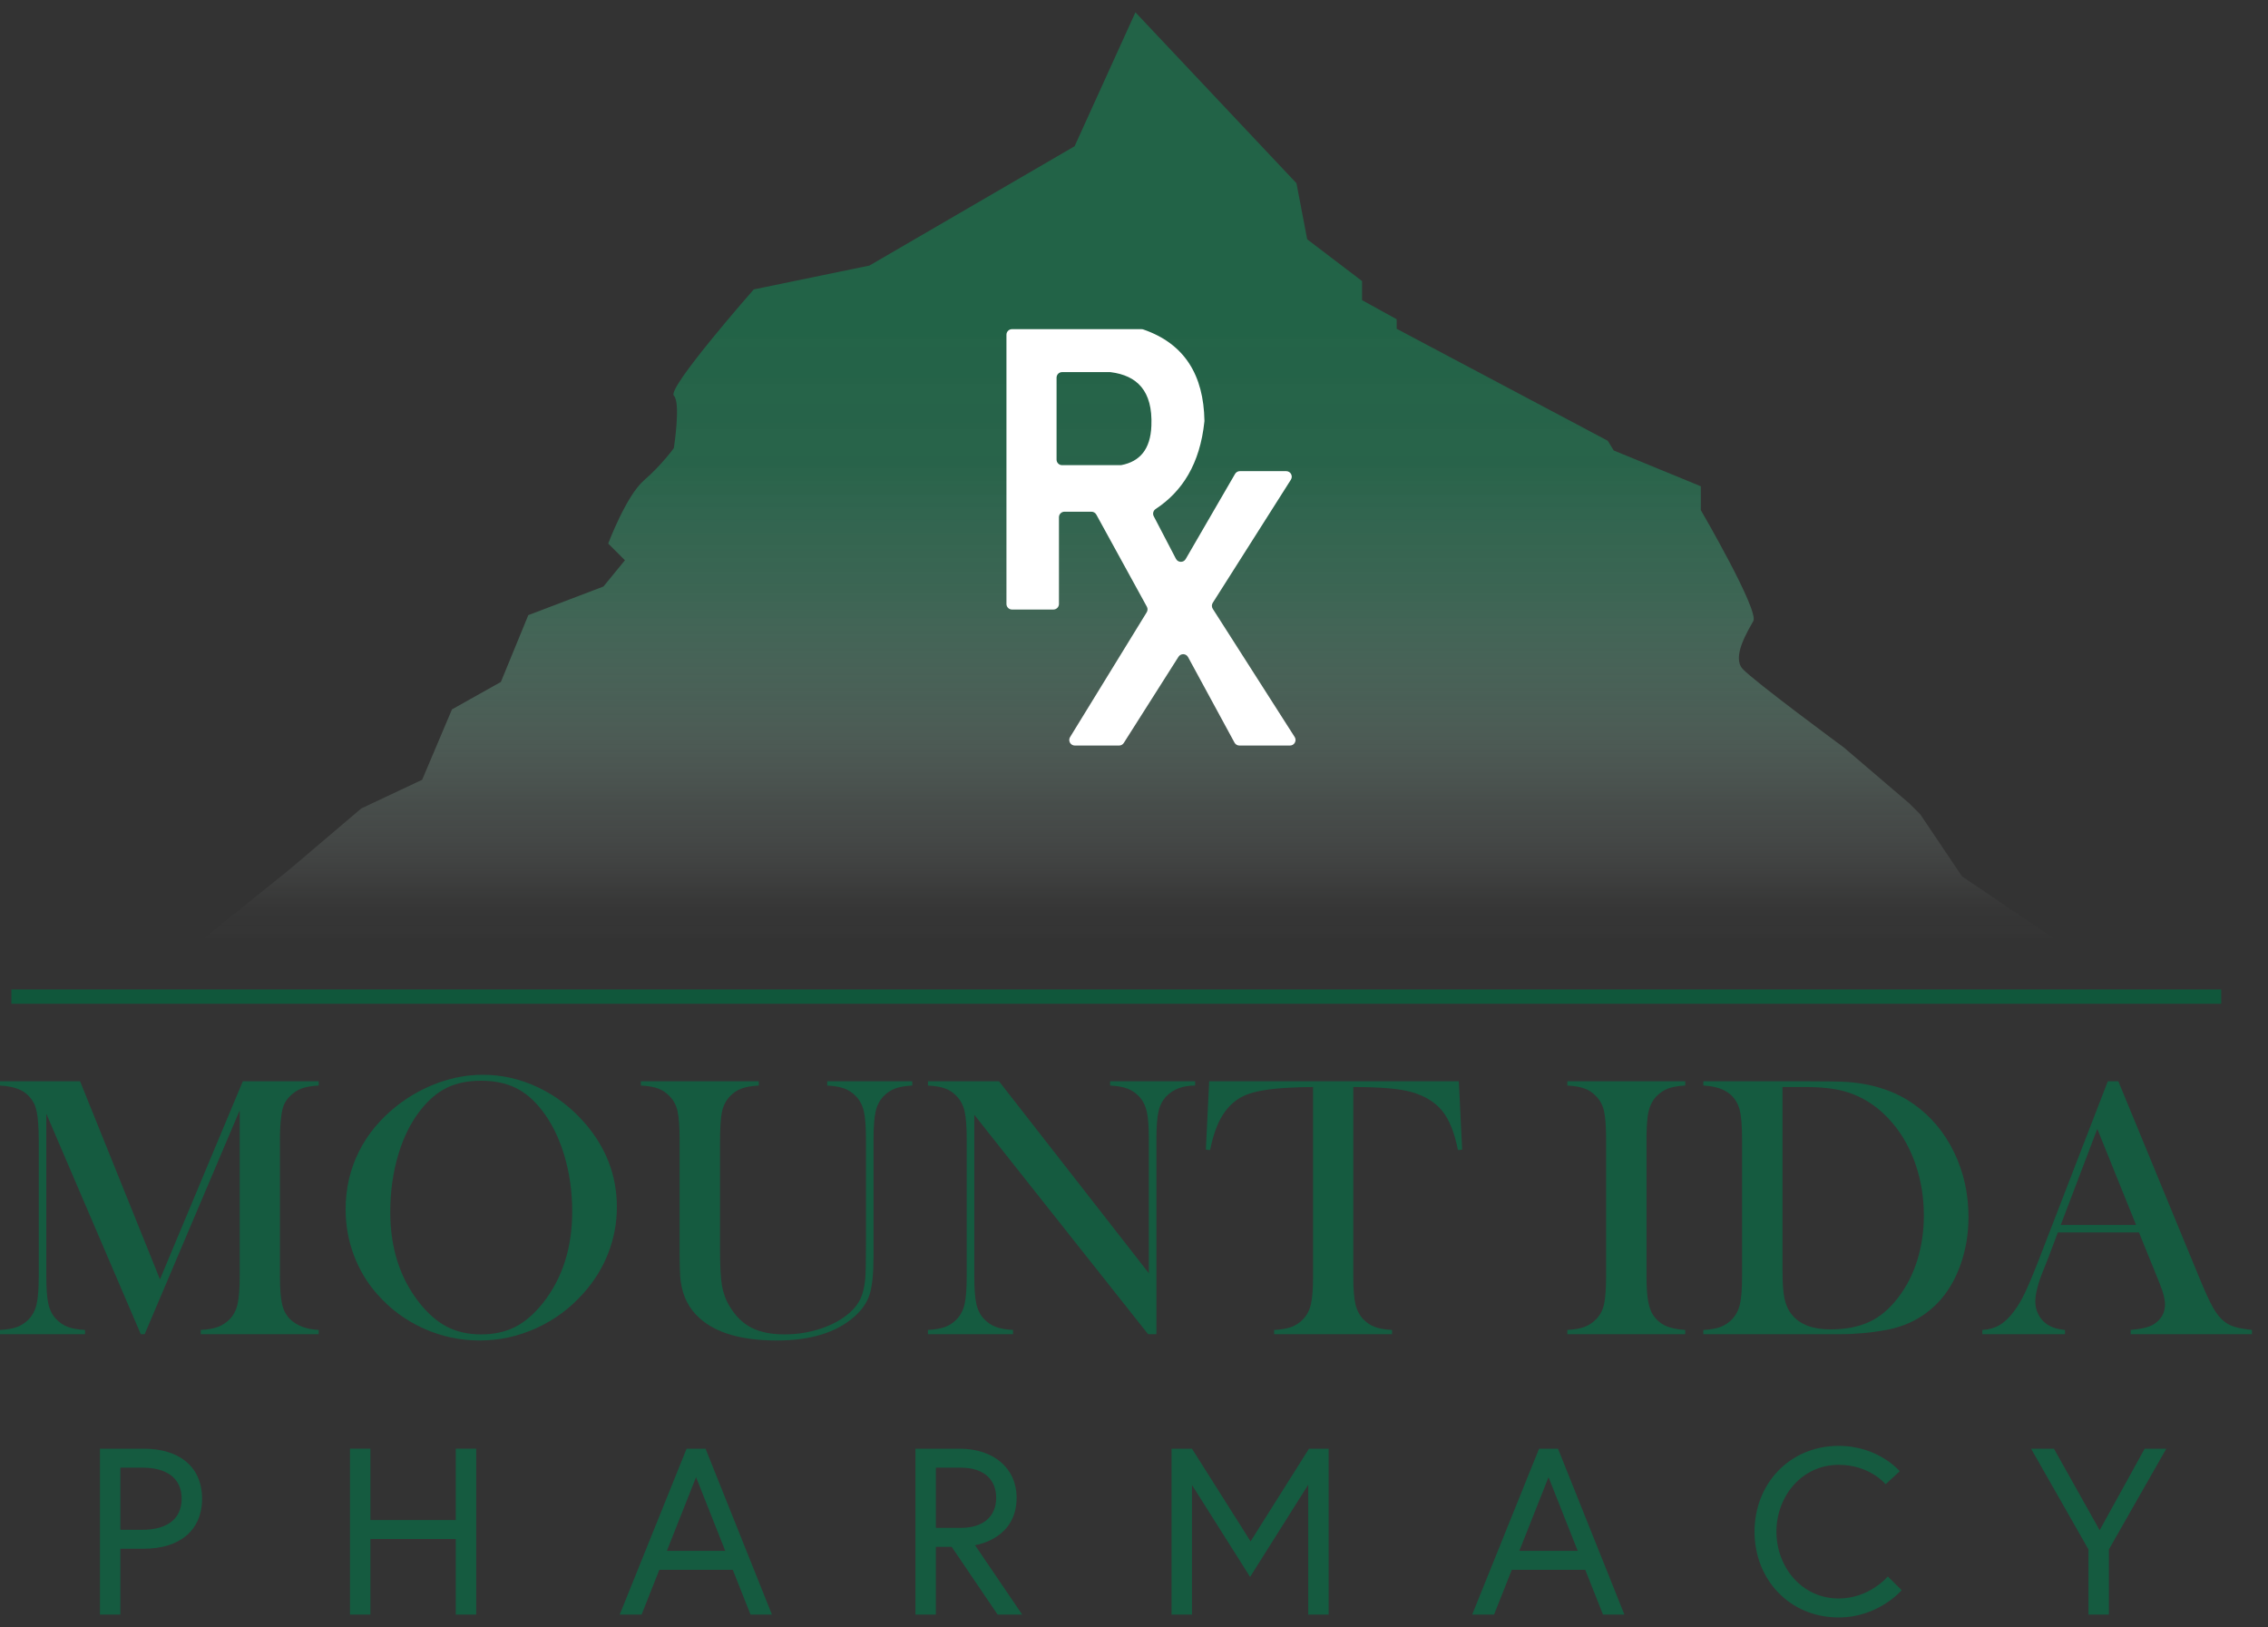 <?xml version="1.0" encoding="UTF-8"?>
<svg id="Layer_13" data-name="Layer 13" xmlns="http://www.w3.org/2000/svg" xmlns:xlink="http://www.w3.org/1999/xlink" viewBox="0 0 633.804 454.667">
  <rect x="0" y="0" width="633.804" height="454.667" fill="#333333" stroke="none"/>
  <defs>
    <style>
      .cls-1 {
        fill: url(#linear-gradient);
      }

      .cls-1, .cls-2, .cls-3 {
        stroke-width: 0px;
      }

      .cls-4 {
        fill: none;
        stroke: #10573b;
        stroke-miterlimit: 10;
        stroke-width: 4px;
      }

      .cls-2 {
        fill: #155b40;
      }

      .cls-3 {
        fill: #fff;
      }
    </style>
    <linearGradient id="linear-gradient" x1="315.471" y1="306.107" x2="315.471" y2="-8.04" gradientUnits="userSpaceOnUse">
      <stop offset=".133" stop-color="#f5f4f5" stop-opacity="0"/>
      <stop offset=".168" stop-color="rgba(215, 223, 220, .141)" stop-opacity=".141"/>
      <stop offset=".258" stop-color="rgba(149, 178, 166, .451)" stop-opacity=".451"/>
      <stop offset=".352" stop-color="rgba(98, 143, 124, .693)" stop-opacity=".693"/>
      <stop offset=".451" stop-color="rgba(62, 118, 94, .865)" stop-opacity=".865"/>
      <stop offset=".56" stop-color="rgba(40, 103, 76, .967)" stop-opacity=".967"/>
      <stop offset=".693" stop-color="#226347"/>
    </linearGradient>
  </defs>
  <path class="cls-1" d="M80.971,242.861l20-17,17-8,8.333-19.667,13.667-7.667,7.667-18.667,21-8,6-7.333-4.667-4.667s5-13.333,10-17.667,8.333-9,8.333-9c0,0,2-12.667,0-14.667s22.333-29.667,22.333-29.667l32.333-6.667,57.333-33.333,17-37.421,45,47.754,3,15.667,15.333,11.667v5.333l9.667,5.333v2.667l59,31.289,1.667,2.711,24.333,10v6.667s16.333,28,14.667,31c-1.667,3-6,10-3,13.333s28.333,22,28.333,22l18.333,15.667,3,3,11.667,17.333,25.667,17.333H56.971l24-19.333Z"/>
  <path class="cls-3" d="M338.912,168.417l21.835-34.398c.657-1.034-.087-2.386-1.312-2.386h-12.949c-.554,0-1.066.295-1.344.774l-13.795,23.784c-.614,1.059-2.155,1.025-2.721-.061l-6.21-11.911c-.37-.709-.124-1.569.544-2.009,7.438-4.903,12.382-12.603,13.619-24.459.008-.077.012-.158.01-.235-.229-12.614-5.447-21.454-17.07-25.464-.169-.058-.349-.088-.528-.088h-36.177c-.858,0-1.554.696-1.554,1.554v75.223c0,.858.696,1.554,1.554,1.554h11.563c.858,0,1.554-.696,1.554-1.554v-24.223c0-.858.696-1.554,1.554-1.554h7.527c.567,0,1.089.309,1.362.806l14.123,25.732c.269.489.254,1.085-.038,1.561l-21.414,34.864c-.636,1.035.109,2.367,1.324,2.367h12.369c.532,0,1.027-.272,1.312-.721l15.286-24.079c.635-1,2.111-.95,2.677.091l12.978,23.896c.272.5.796.812,1.365.812h14.139c1.227,0,1.97-1.356,1.309-2.39l-22.89-35.816c-.325-.509-.326-1.16-.003-1.669ZM313.096,129.963h-16.28c-.858,0-1.554-.696-1.554-1.554v-22.893c0-.858.696-1.554,1.554-1.554h13.333c.076,0,.153.005.228.014,7.332.93,11.793,5.157,11.385,14.986-.257,6.677-3.323,9.978-8.335,10.968-.108.021-.221.032-.331.032Z"/>
  <line class="cls-4" x1="3.178" y1="278.44" x2="620.722" y2="278.44"/>
  <g>
    <path class="cls-2" d="M89.055,303.286c-1.959.104-3.532.371-4.718.802-1.186.433-2.278,1.148-3.274,2.148-.757.725-1.324,1.527-1.702,2.407-.378.881-.636,1.993-.773,3.34-.241,1.795-.361,3.917-.361,6.367v38.153c0,3.556.207,6.195.619,7.921.413,1.727,1.151,3.106,2.218,4.142,1.89,1.83,4.555,2.83,7.993,3.003v1.19h-32.951v-1.19c1.993-.104,3.601-.389,4.821-.854,1.22-.466,2.312-1.182,3.274-2.148,1.065-1.104,1.796-2.511,2.191-4.219.395-1.709.593-4.323.593-7.844v-46.281l-26.557,62.537h-1.083l-26.402-61.605v45.35c0,3.556.197,6.179.593,7.869.395,1.691,1.125,3.089,2.191,4.193.962,1.002,2.054,1.727,3.274,2.175,1.22.448,2.811.725,4.77.828v1.19H0v-1.19c1.959-.104,3.549-.38,4.77-.828s2.312-1.173,3.275-2.175c1.065-1.104,1.796-2.511,2.191-4.219.395-1.709.593-4.323.593-7.844v-38.153c0-1.587-.051-3.088-.155-4.504-.172-2.554-.567-4.417-1.186-5.591-.86-1.622-2.037-2.821-3.533-3.599-1.495-.776-3.48-1.233-5.956-1.371v-1.191h22.379l22.328,55.342,23.153-55.342h21.194v1.191Z"/>
    <path class="cls-2" d="M96.583,337.893c0-5.802,1.238-11.181,3.713-16.137s6.085-9.282,10.829-12.978c3.54-2.728,7.356-4.826,11.447-6.294,4.091-1.468,8.216-2.202,12.376-2.202,5.293,0,10.417,1.166,15.367,3.497s9.282,5.621,12.995,9.869c6.05,6.907,9.076,14.764,9.076,23.571,0,4.421-.791,8.687-2.372,12.796-1.582,4.109-3.885,7.857-6.91,11.241-3.713,4.214-8.105,7.478-13.175,9.791-5.071,2.313-10.374,3.471-15.908,3.471-5.466,0-10.692-1.122-15.676-3.367-4.985-2.244-9.282-5.422-12.892-9.532-2.854-3.211-5.045-6.863-6.575-10.956-1.53-4.093-2.295-8.35-2.295-12.771ZM109.062,338.671c0,10.017,2.715,18.461,8.147,25.333,2.44,3.074,5.028,5.311,7.761,6.709,2.733,1.399,5.887,2.099,9.462,2.099,3.61,0,6.781-.69,9.514-2.072,2.733-1.382,5.337-3.626,7.812-6.735,5.432-6.906,8.147-15.42,8.147-25.54,0-5.561-.748-10.819-2.243-15.775-1.495-4.956-3.602-9.161-6.317-12.615-2.2-2.831-4.649-4.895-7.348-6.19-2.699-1.295-5.887-1.943-9.565-1.943-3.644,0-6.799.64-9.462,1.917-2.665,1.278-5.131,3.35-7.399,6.217-2.716,3.42-4.813,7.616-6.292,12.59-1.479,4.973-2.217,10.309-2.217,16.008Z"/>
    <path class="cls-2" d="M212.04,302.094v1.191c-1.959.104-3.558.38-4.795.828-1.238.449-2.32,1.174-3.249,2.174-1.135,1.174-1.882,2.623-2.243,4.349-.361,1.727-.542,4.694-.542,8.904v29.302c0,4.763.18,8.205.542,10.327.361,2.123,1.091,4.082,2.191,5.876,1.65,2.728,3.687,4.703,6.11,5.928,2.424,1.226,5.474,1.838,9.153,1.838,3.575,0,6.987-.544,10.236-1.631s5.956-2.597,8.122-4.529c1.341-1.208,2.329-2.52,2.965-3.935.636-1.415,1.057-3.21,1.264-5.384.137-1.415.206-4.763.206-10.044v-28.938c0-3.555-.198-6.178-.593-7.869-.396-1.69-1.126-3.088-2.192-4.193-.962-1-2.054-1.725-3.274-2.174-1.221-.448-2.81-.725-4.77-.828v-1.191h23.772v1.191c-1.959.104-3.55.38-4.77.828-1.221.449-2.312,1.174-3.274,2.174-1.066,1.105-1.797,2.511-2.191,4.22-.396,1.708-.593,4.322-.593,7.843v32.666c0,4.832-.37,8.396-1.108,10.69-.74,2.296-2.209,4.393-4.409,6.29-5.02,4.349-12.187,6.522-21.503,6.522-9.729,0-16.897-2.053-21.503-6.16-2.991-2.622-4.779-6.074-5.363-10.354-.206-1.519-.309-4.263-.309-8.231v-31.424c0-3.555-.189-6.178-.567-7.869-.378-1.69-1.118-3.088-2.217-4.193-.928-1-2.003-1.725-3.223-2.174-1.221-.448-2.828-.725-4.822-.828v-1.191h32.951Z"/>
    <path class="cls-2" d="M272.269,311.465v45.039c0,3.556.197,6.179.593,7.869.395,1.691,1.125,3.089,2.191,4.193.962,1.002,2.054,1.727,3.274,2.175,1.22.448,2.811.725,4.77.828v1.19h-23.772v-1.19c1.959-.104,3.549-.38,4.77-.828s2.312-1.173,3.275-2.175c1.065-1.104,1.796-2.511,2.191-4.219.395-1.709.593-4.323.593-7.844v-38.205c0-3.485-.198-6.083-.593-7.791-.396-1.709-1.126-3.114-2.191-4.22-.928-1-2.003-1.725-3.223-2.174-1.221-.448-2.828-.725-4.821-.828v-1.191h19.853l41.871,53.633v-37.377c0-3.555-.198-6.178-.593-7.869-.396-1.69-1.126-3.088-2.191-4.193-.963-1-2.055-1.725-3.274-2.174-1.221-.448-2.811-.725-4.77-.828v-1.191h23.771v1.191c-3.438,0-6.119,1.001-8.044,3.002-1.066,1.105-1.797,2.511-2.191,4.22-.396,1.708-.594,4.306-.594,7.791v54.461h-2.32l-48.575-61.295Z"/>
    <path class="cls-2" d="M366.944,303.7c-2.165,0-4.486.069-6.961.207-5.295.276-9.239.949-11.835,2.019-2.596,1.07-4.735,2.917-6.42,5.539-1.547,2.417-2.732,5.695-3.558,9.837l-1.187-.104.929-19.104h69.769l.929,19.104-1.187.104c-.928-4.797-2.381-8.43-4.357-10.897s-4.855-4.236-8.637-5.307c-3.197-.932-8.611-1.397-16.243-1.397v52.804c0,3.521.197,6.135.593,7.844.395,1.708,1.125,3.114,2.191,4.219.962,1.002,2.054,1.727,3.274,2.175,1.22.448,2.811.725,4.77.828v1.19h-32.95v-1.19c1.993-.104,3.601-.38,4.821-.828,1.22-.448,2.312-1.173,3.274-2.175,1.065-1.104,1.796-2.502,2.191-4.193.395-1.69.593-4.313.593-7.869v-52.804Z"/>
    <path class="cls-2" d="M470.953,302.094v1.191c-1.96.104-3.55.38-4.77.828-1.221.449-2.312,1.174-3.274,2.174-1.341,1.381-2.166,3.297-2.476,5.747-.206,1.829-.31,3.934-.31,6.315v38.153c0,2.865.137,5.126.413,6.782.274,1.656.722,2.985,1.34,3.986.894,1.381,2.045,2.407,3.455,3.08,1.409.673,3.283,1.079,5.621,1.217v1.19h-32.951v-1.19c1.994-.104,3.602-.389,4.822-.854,1.22-.466,2.294-1.182,3.223-2.148,1.1-1.104,1.839-2.502,2.217-4.193.378-1.69.567-4.313.567-7.869v-38.153c0-3.555-.189-6.178-.567-7.869-.378-1.69-1.117-3.088-2.217-4.193-.929-1-2.012-1.725-3.249-2.174-1.237-.448-2.836-.725-4.796-.828v-1.191h32.951Z"/>
    <path class="cls-2" d="M476.006,371.569c1.994-.104,3.592-.38,4.796-.828,1.203-.448,2.286-1.173,3.249-2.175,1.064-1.104,1.796-2.511,2.191-4.219.395-1.709.593-4.323.593-7.844v-38.153c0-3.796-.231-6.574-.696-8.335-.464-1.76-1.366-3.21-2.707-4.349-1.685-1.415-4.16-2.208-7.426-2.381v-1.191h28.361c6.291,0,10.296.07,12.016.207,7.253.553,13.407,2.624,18.46,6.213,4.812,3.417,8.561,7.895,11.242,13.434,2.681,5.539,4.021,11.57,4.021,18.094,0,4.763-.766,9.259-2.294,13.485-1.53,4.229-3.653,7.739-6.369,10.535-3.815,3.935-8.577,6.438-14.283,7.507-4.264.794-8.612,1.19-13.047,1.19h-38.107v-1.19ZM498.128,303.7v51.458c0,3.383.188,5.953.567,7.714.378,1.76,1.083,3.262,2.114,4.504,2.199,2.691,5.775,4.038,10.726,4.038,4.229,0,7.847-.699,10.854-2.097,3.008-1.398,5.698-3.667,8.07-6.808,2.338-3.037,4.116-6.515,5.337-10.432,1.22-3.917,1.831-8.084,1.831-12.502,0-4.9-.74-9.56-2.218-13.978-1.479-4.418-3.593-8.283-6.343-11.597-3.815-4.59-8.371-7.627-13.665-9.111-2.888-.794-6.566-1.19-11.035-1.19h-6.239Z"/>
    <path class="cls-2" d="M629.312,372.76h-33.879v-1.19c3.06-.276,5.19-.794,6.395-1.554,2.131-1.346,3.197-3.209,3.197-5.591,0-1.415-.482-3.313-1.444-5.694l-.877-2.175-4.95-12.217h-22.688l-2.682,7.144-1.289,3.21c-1.547,3.797-2.32,6.782-2.32,8.956,0,1.277.283,2.468.851,3.572s1.332,2.002,2.295,2.691c1.341.933,3.059,1.484,5.156,1.657v1.19h-23.102v-1.19c1.821-.104,3.42-.552,4.796-1.347,1.374-.793,2.715-2.07,4.021-3.83,1.101-1.415,2.174-3.236,3.224-5.462,1.048-2.227,2.432-5.565,4.15-10.018l18.873-48.818h2.939l22.432,54.409c1.684,4.108,3.024,7.041,4.022,8.801.996,1.761,2.079,3.09,3.248,3.986.825.621,1.771,1.097,2.836,1.424,1.065.328,2.664.613,4.796.854v1.19ZM596.929,342.216l-10.828-26.816-10.211,26.816h21.039Z"/>
  </g>
  <g>
    <path class="cls-2" d="M27.929,404.753h12.301c9.923,0,16.243,5.099,16.243,13.97,0,8.872-6.32,13.97-16.243,13.97h-6.592v18.406h-5.709v-46.346ZM39.891,427.396c6.457,0,10.874-2.781,10.874-8.674s-4.417-8.673-10.874-8.673h-6.252v17.347h6.252Z"/>
    <path class="cls-2" d="M127.364,404.753h5.709v46.346h-5.709v-21.12h-23.855v21.12h-5.709v-46.346h5.709v19.929h23.855v-19.929Z"/>
    <path class="cls-2" d="M191.867,404.753h5.301l18.554,46.346h-5.981l-4.961-12.514h-20.525l-4.961,12.514h-6.117l18.69-46.346ZM186.362,433.289h16.311l-8.156-20.591-8.155,20.591Z"/>
    <path class="cls-2" d="M255.825,404.753h12.369c9.447,0,15.903,5.43,15.903,13.705,0,10.99-10.262,13.043-11.622,13.242l13.185,19.398h-6.864l-12.845-18.936h-4.417v18.936h-5.709v-46.346ZM278.389,418.458c0-5.098-3.466-8.408-9.855-8.408h-7v16.816h7c6.389,0,9.855-3.31,9.855-8.408Z"/>
    <path class="cls-2" d="M333.104,404.753l16.379,25.888,16.311-25.888h5.505v46.346h-5.709v-36.282l-16.243,25.755-16.242-25.688v36.216h-5.709v-46.346h5.709Z"/>
    <path class="cls-2" d="M430.093,404.753h5.301l18.554,46.346h-5.98l-4.961-12.514h-20.524l-4.962,12.514h-6.116l18.689-46.346ZM424.588,433.289h16.311l-8.155-20.591-8.155,20.591Z"/>
    <path class="cls-2" d="M526.947,414.684s-4.418-5.43-13.117-5.43c-10.33,0-17.398,8.806-17.398,18.671s7.068,18.671,17.398,18.671c8.631,0,13.729-6.157,13.729-6.157l3.874,3.84s-6.457,7.614-17.603,7.614c-13.729,0-23.515-10.594-23.515-23.968s9.786-23.967,23.515-23.967c11.146,0,17.059,7.084,17.059,7.084l-3.941,3.642Z"/>
    <path class="cls-2" d="M583.633,432.891l-16.039-28.139h6.389l12.777,22.775,12.572-22.775h6.049l-16.039,28.139v18.207h-5.709v-18.207Z"/>
  </g>
</svg>